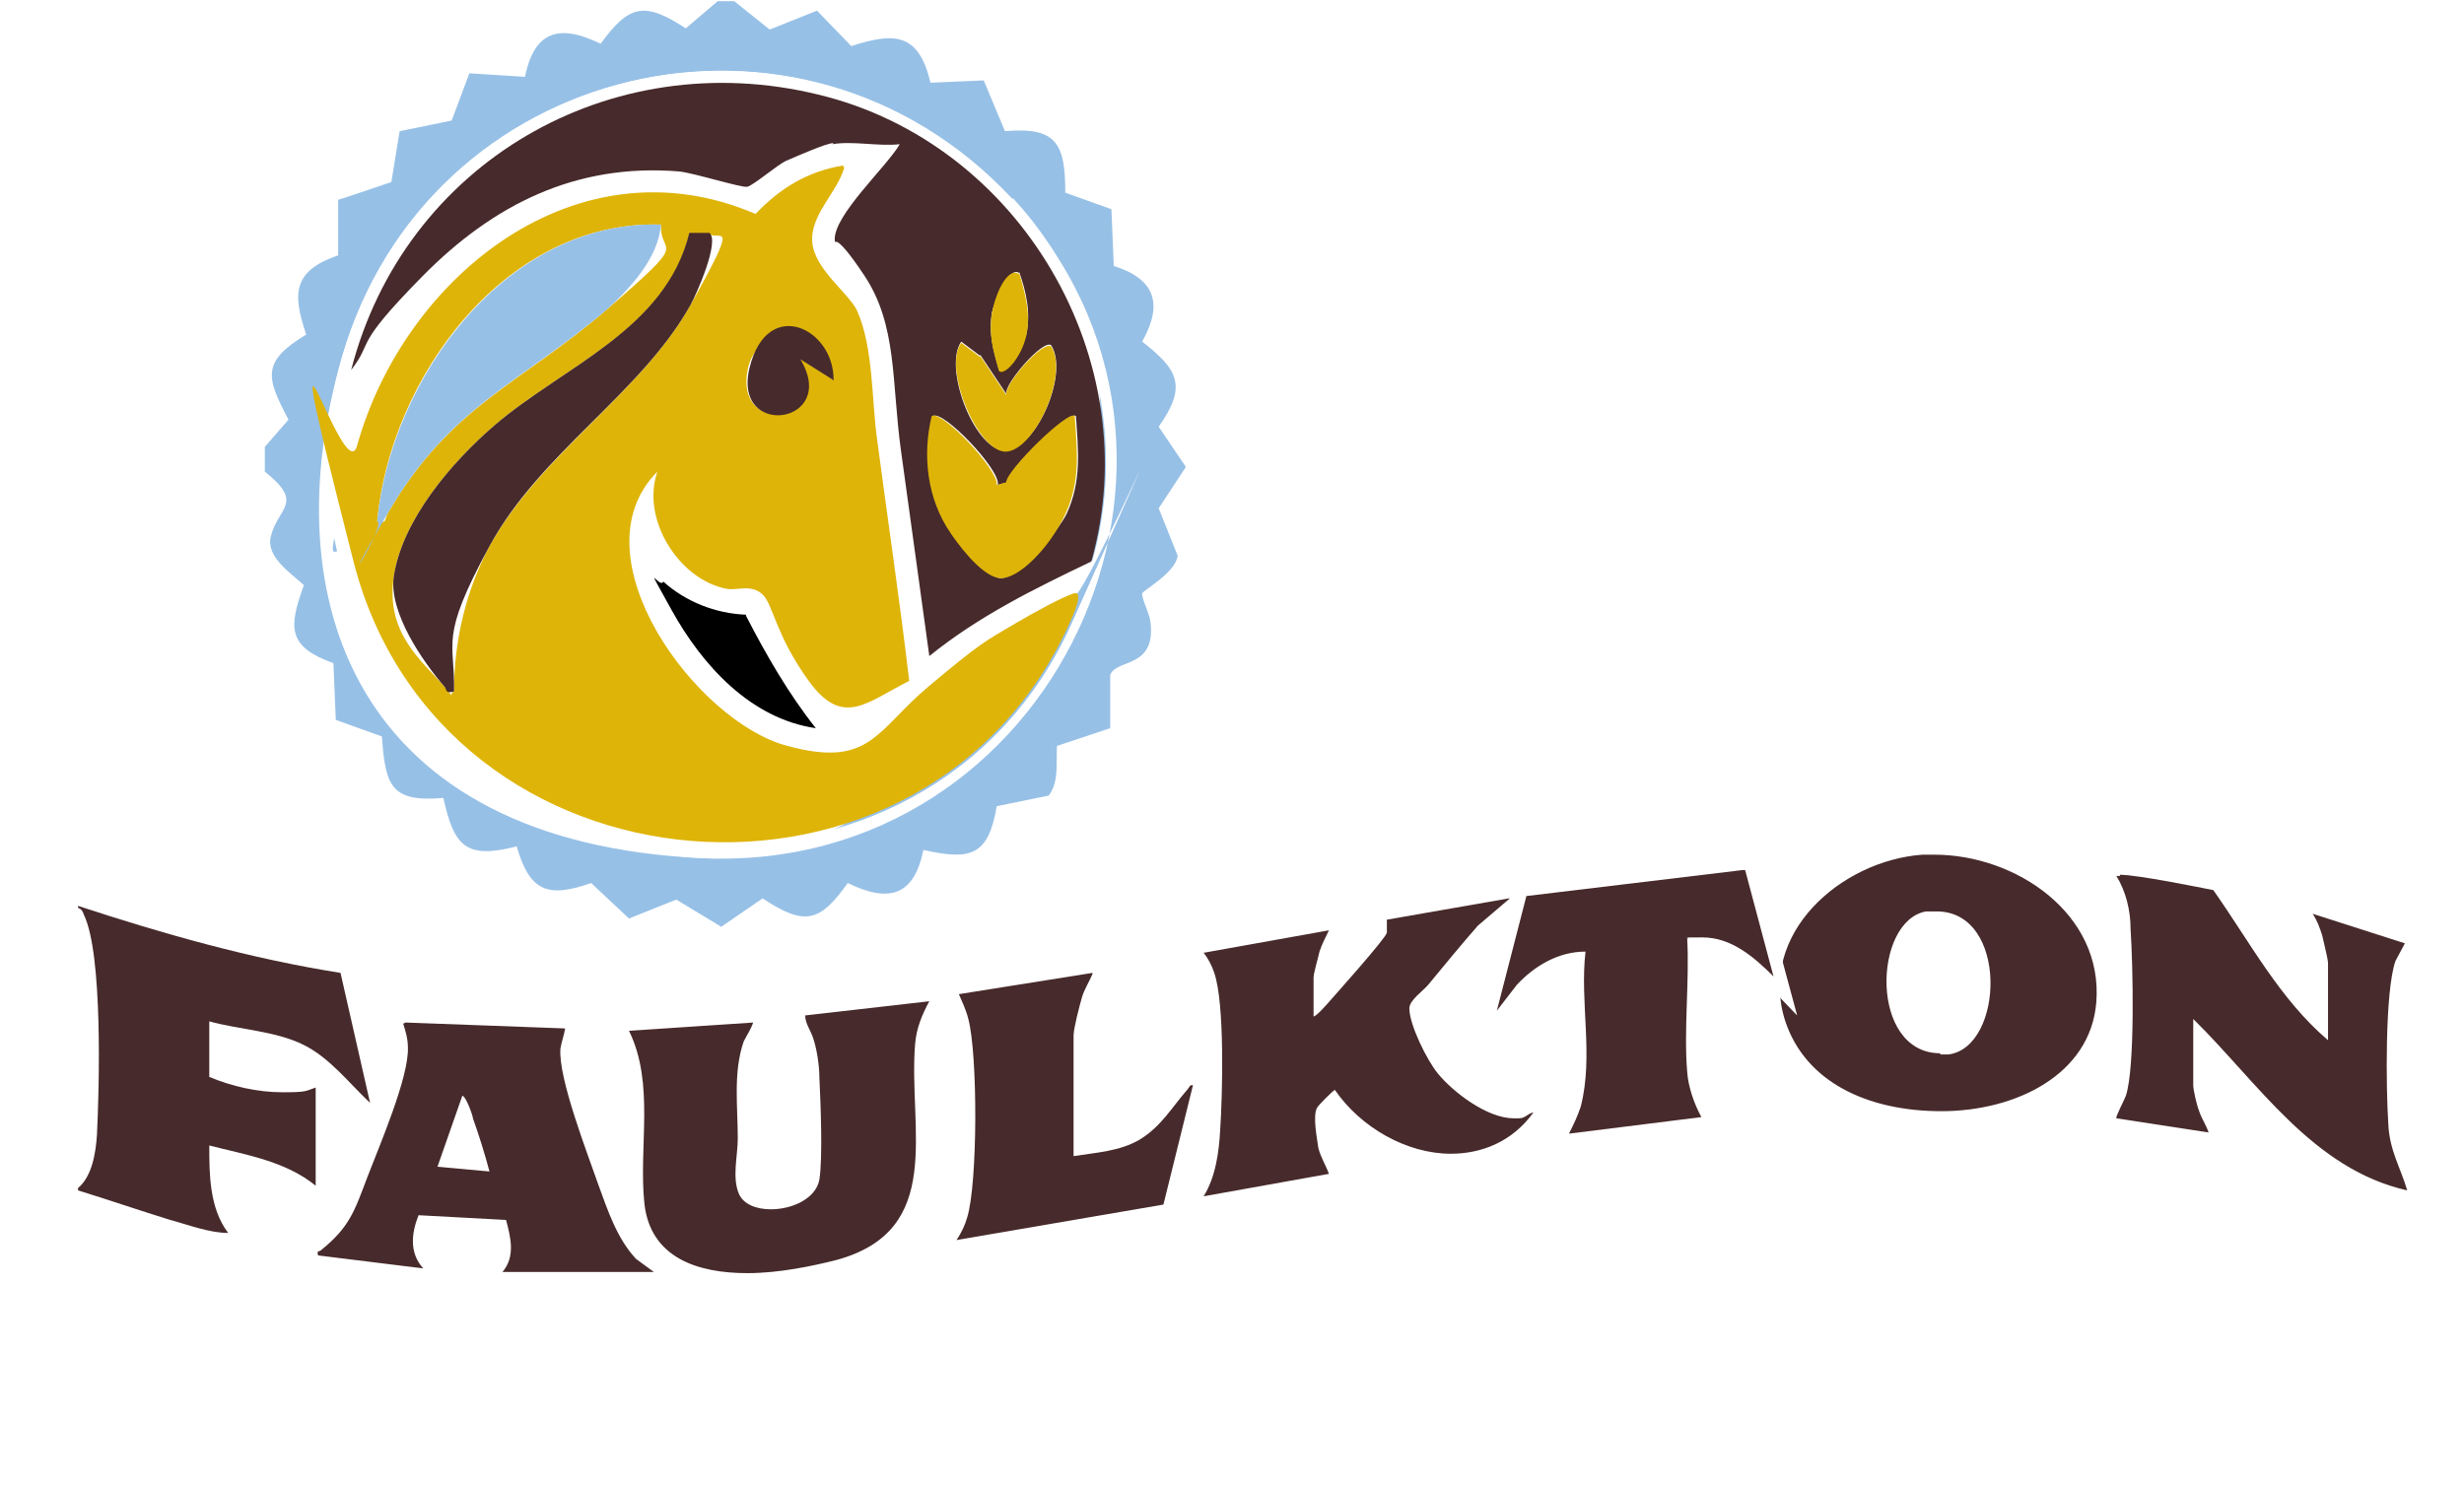 <?xml version="1.0" encoding="UTF-8"?>
<svg id="Layer_1" xmlns="http://www.w3.org/2000/svg" xmlns:xlink="http://www.w3.org/1999/xlink" version="1.1" viewBox="0 0 208.4 125.7">
  <!-- Generator: Adobe Illustrator 29.1.0, SVG Export Plug-In . SVG Version: 2.1.0 Build 142)  -->
  <defs>
    <style>
      .st0 {
        filter: url(#drop-shadow-1);
      }

      .st1 {
        fill: #472a2b;
      }

      .st2 {
        fill: #fff;
      }

      .st3 {
        fill: #deb408;
      }

      .st4 {
        fill: #97c0e6;
      }
    </style>
    <filter id="drop-shadow-1" x="2.5" y="69.3" width="202.5" height="39.4" filterUnits="userSpaceOnUse">
      <feOffset dx="3" dy="2"/>
      <feGaussianBlur result="blur" stdDeviation="0"/>
      <feFlood flood-color="#97c0e6" flood-opacity="1"/>
      <feComposite in2="blur" operator="in"/>
      <feComposite in="SourceGraphic"/>
    </filter>
  </defs>
  <g>
    <path class="st2" d="M86.2,116.2c0,.3,0,.6,0,.8,0,.2.1.5.3.6.1.2.3.3.5.4.2,0,.5.1.8.1s.8-.1,1.1-.4c.3-.3.5-.7.5-1.2s0-.5-.1-.8c0-.2-.2-.4-.4-.6s-.4-.3-.7-.5c-.3-.1-.7-.3-1.1-.4-.6-.2-1.1-.4-1.5-.6-.4-.2-.8-.5-1.1-.8-.3-.3-.5-.7-.6-1.1s-.2-.9-.2-1.4c0-1.3.4-2.3,1.1-2.9.7-.6,1.7-.9,3-.9s1.1,0,1.6.2c.5.1.9.3,1.3.6.4.3.6.7.8,1.1.2.4.3,1,.3,1.6v.4h-2.5c0-.6-.1-1.1-.3-1.4-.2-.3-.6-.5-1.1-.5s-.5,0-.7.1c-.2,0-.3.2-.5.3-.1.1-.2.3-.2.5s0,.4,0,.6c0,.4,0,.7.3,1,.2.3.5.5,1.1.8l2,.9c.5.2.9.4,1.2.7.3.2.6.5.8.8s.3.6.4.9c0,.3.1.7.1,1.1,0,1.4-.4,2.4-1.2,3-.8.6-1.9.9-3.3.9s-2.5-.3-3.2-1c-.6-.6-1-1.6-1-2.8v-.5h2.6v.4Z"/>
    <path class="st2" d="M93.4,110.7c0-.8.3-1.5.6-2.1.3-.6.8-1.1,1.3-1.4.6-.3,1.4-.5,2.4-.5s1.8.2,2.4.5c.6.3,1,.8,1.3,1.4.3.6.5,1.3.6,2.1s.1,1.7.1,2.7,0,1.9-.1,2.7c0,.8-.3,1.5-.6,2.1-.3.6-.8,1.1-1.3,1.4-.6.3-1.4.5-2.4.5s-1.8-.2-2.4-.5c-.6-.3-1-.8-1.3-1.4-.3-.6-.5-1.3-.6-2.1,0-.8-.1-1.7-.1-2.7s0-1.9.1-2.7ZM96,115.7c0,.6.1,1.1.3,1.5.1.4.3.7.5.8.2.2.6.3.9.3s.7,0,.9-.3c.2-.2.4-.5.5-.8s.2-.9.3-1.5,0-1.4,0-2.2,0-1.6,0-2.2c0-.6-.1-1.1-.3-1.5-.1-.4-.3-.7-.5-.8s-.6-.3-.9-.3-.7,0-.9.3-.4.5-.5.8c-.1.4-.2.9-.3,1.5,0,.6,0,1.4,0,2.2s0,1.6,0,2.2Z"/>
    <path class="st2" d="M106.2,116c0,.3,0,.6,0,.9,0,.3.1.5.2.7.1.2.3.4.5.5.2.1.5.2.8.2s.6,0,.8-.2c.2-.1.3-.3.5-.5s.2-.4.2-.7c0-.3,0-.6,0-.9v-9.1h2.6v9.1c0,.8-.1,1.5-.3,2.1-.2.5-.5,1-.9,1.3s-.8.5-1.3.6c-.5.1-1,.2-1.6.2s-1.1,0-1.6-.1c-.5,0-.9-.3-1.3-.6-.4-.3-.7-.7-.9-1.3-.2-.5-.3-1.3-.3-2.1v-9.1h2.6v9.1Z"/>
    <path class="st2" d="M121.2,109.1h-2.8v10.9h-2.6v-10.9h-2.8v-2.2h8.3v2.2Z"/>
    <path class="st2" d="M124.9,106.9v5h3.1v-5h2.6v13h-2.6v-5.8h-3.1v5.8h-2.6v-13h2.6Z"/>
    <path class="st2" d="M141.3,106.9c.9,0,1.6.1,2.2.4.6.3,1,.7,1.3,1.3.3.6.5,1.2.6,2,.1.8.2,1.6.2,2.6s0,2.1-.2,3c-.1.8-.4,1.5-.7,2.1-.3.5-.8,1-1.4,1.2-.6.3-1.3.4-2.2.4h-4.1v-13h4.3ZM140.8,118c.5,0,.8,0,1.1-.2.3-.2.5-.4.7-.8.2-.4.3-.8.3-1.4,0-.6,0-1.3,0-2.2s0-1.4,0-2c0-.6-.1-1-.3-1.4-.2-.4-.4-.7-.7-.8-.3-.2-.7-.3-1.2-.3h-1.1v9.2h1.2Z"/>
    <path class="st2" d="M153.1,106.9l3.5,13h-2.7l-.6-2.8h-3.5l-.6,2.8h-2.7l3.5-13h3.3ZM152.8,115l-1.3-5.9h0l-1.3,5.9h2.6Z"/>
    <path class="st2" d="M160.1,112.1h0l3.3-5.2h2.8l-3.5,5.6,3.9,7.4h-3l-2.7-5.3-1,1.5v3.9h-2.6v-13h2.6v5.2Z"/>
    <path class="st2" d="M167.1,110.7c0-.8.3-1.5.6-2.1.3-.6.8-1.1,1.3-1.4.6-.3,1.4-.5,2.4-.5s1.8.2,2.4.5c.6.3,1,.8,1.3,1.4s.5,1.3.6,2.1.1,1.7.1,2.7,0,1.9-.1,2.7c0,.8-.3,1.5-.6,2.1-.3.6-.8,1.1-1.3,1.4-.6.3-1.4.5-2.4.5s-1.8-.2-2.4-.5c-.6-.3-1-.8-1.3-1.4-.3-.6-.5-1.3-.6-2.1,0-.8-.1-1.7-.1-2.7s0-1.9.1-2.7ZM169.7,115.7c0,.6.1,1.1.3,1.5.1.4.3.7.5.8.2.2.6.3.9.3s.7,0,.9-.3c.2-.2.4-.5.5-.8s.2-.9.3-1.5c0-.6,0-1.4,0-2.2s0-1.6,0-2.2c0-.6-.1-1.1-.3-1.5-.1-.4-.3-.7-.5-.8-.2-.2-.6-.3-.9-.3s-.7,0-.9.3-.4.5-.5.8c-.1.4-.2.9-.3,1.5,0,.6,0,1.4,0,2.2s0,1.6,0,2.2Z"/>
    <path class="st2" d="M185.1,109.1h-2.8v10.9h-2.6v-10.9h-2.8v-2.2h8.3v2.2Z"/>
    <path class="st2" d="M191,106.9l3.5,13h-2.7l-.6-2.8h-3.5l-.6,2.8h-2.7l3.5-13h3.3ZM190.7,115l-1.3-5.9h0l-1.3,5.9h2.6Z"/>
  </g>
  <g class="st0">
    <g>
      <path class="st1" d="M16.2,102.8c-1.4,0-2.9-.5-4.3-.9l-.8-.2c-1.4-.4-2.9-.9-4.2-1.4-1.2-.4-2.4-.8-3.6-1.2h-.4v-.9l.2-.2c1.1-.9,1.3-2.8,1.4-4.1.3-4.5.4-15.3-1-18.3-.1-.3-.2-.4-.2-.4h-.3v-1.3l.7.2c8.8,2.9,15.6,4.6,22.2,5.7h.3c0,0,2.9,12.9,2.9,12.9l-1.2-1.1c-.5-.5-1-1-1.5-1.5-1.2-1.3-2.5-2.6-4-3.4-1.5-.8-3.3-1.1-5-1.3-.8-.1-1.6-.3-2.3-.4v3.7c2,.8,4,1.2,5.7,1.2s1.9-.1,2.7-.4l.6-.2v10l-.8-.6c-2.2-1.7-4.7-2.3-7.5-3-.2,0-.5-.1-.7-.2,0,2.3.2,4.7,1.5,6.4l.6.8h-1Z"/>
      <path class="st2" d="M3.5,74.6c7.3,2.4,14.7,4.5,22.3,5.7l2.5,11c-1.8-1.7-3.4-3.8-5.6-4.9-2.4-1.2-5.5-1.3-8-2v4.7c1.9.8,4.1,1.3,6.2,1.3s1.9-.1,2.8-.4v8.3c-2.6-2.1-5.9-2.6-9-3.4,0,2.4,0,5.3,1.6,7.4-1.6,0-3.4-.7-4.9-1.1-2.6-.8-5.2-1.7-7.8-2.5v-.2c1.2-1,1.5-3,1.6-4.5.2-4,.5-15.3-1.1-18.6-.1-.3-.2-.5-.5-.6v-.2M2.5,73.2v2.2l.5.2s0,0,0,.1h0c1.4,3,1.3,13.7,1,18.2,0,1.3-.3,3.1-1.2,3.8l-.4.3v1.4l.7.2c1.2.4,2.4.8,3.6,1.2,1.4.5,2.8.9,4.3,1.4.3,0,.5.2.8.2,1.4.4,3,.9,4.4.9h2s-1.2-1.6-1.2-1.6c-1.1-1.4-1.3-3.5-1.4-5.5,0,0,0,0,.1,0,2.7.6,5.2,1.2,7.3,2.9l1.6,1.3v-11.4c.5.5,1,1,1.4,1.4.5.5,1,1,1.5,1.5l2.4,2.2-.7-3.2-2.5-11-.2-.7h-.7c-6.6-1.2-13.4-2.9-22.2-5.8l-1.3-.4h0ZM15.6,88.3v-2.8c.6.1,1.2.2,1.7.3,1.7.3,3.4.6,4.8,1.3.8.4,1.5.9,2.2,1.6l-1,.3c-.8.2-1.6.3-2.5.3-1.6,0-3.4-.3-5.2-1h0Z"/>
    </g>
    <g>
      <path class="st1" d="M161.2,92.6c-5.1,0-11.7-2.1-13.7-7.9-1-3-.6-6,1.2-8.6,2.3-3.4,6.5-5.8,10.8-6.1.4,0,.7,0,1.1,0,4.2,0,8.5,1.8,11.2,4.7,2.2,2.4,3.2,5.2,3,8.3-.5,6.7-7.4,9.7-13.6,9.7ZM160.8,75.6c-.3,0-.5,0-.8,0-2.1.4-3.1,3.5-2.9,6.2.2,2.3,1.3,4.8,4,4.8h0c.2,0,.4,0,.6,0,2.2-.3,3.3-3.4,3.1-6.2-.2-2.4-1.3-4.9-4-4.9Z"/>
      <path class="st2" d="M160.6,70.3c6.9,0,14.3,5,13.7,12.5-.5,6.1-6.8,9.2-13.1,9.2s-11.5-2.5-13.2-7.6c-2.4-7.4,4.7-13.6,11.6-14.1.3,0,.7,0,1,0M161.1,87.2c.2,0,.5,0,.7,0,4.7-.6,5.1-12.1-1-12.1s-.6,0-.9,0c-4.5.8-4.8,12,1.2,12M160.6,69.3h0c-.4,0-.7,0-1.1,0-4.4.3-8.8,2.8-11.1,6.4-1.9,2.8-2.3,5.9-1.3,9.1,1.7,5,7.2,8.3,14.1,8.3s13.6-3.2,14.1-10.2c.2-3.2-.8-6.2-3.1-8.7-2.8-3-7.2-4.9-11.6-4.9h0ZM161.1,86.2c-2.3,0-3.3-2.3-3.5-4.4-.2-2.5.7-5.4,2.5-5.7.3,0,.5,0,.7,0,2.4,0,3.4,2.3,3.5,4.5.2,2.5-.8,5.4-2.6,5.6-.2,0-.4,0-.6,0h0Z"/>
    </g>
    <g>
      <path class="st1" d="M60.2,106.2c-5.6,0-8.8-2.2-9.1-6.4-.2-1.7,0-3.4,0-5.1.1-3.2.2-6.5-1.2-9.4l-.3-.7,11.9-.8-.2.7c-.1.3-.3.6-.4.9-.1.2-.3.5-.4.8-.6,1.9-.6,4-.5,6,0,.7,0,1.3,0,2,0,.5,0,1-.1,1.5-.1,1.1-.2,2.2.2,3,.3.6,1.1,1,2.3,1s3.4-.8,3.6-2c.3-1.8.1-6.5,0-8.6,0-.9-.2-2.3-.5-3.1,0-.3-.2-.5-.3-.7-.2-.4-.4-.8-.4-1.4v-.5s11.9-1.4,11.9-1.4l-.5.9c-.7,1.2-1.1,2.3-1.2,3.4-.1,1.7,0,3.5,0,5.2.2,5.7.4,11.5-7,13.5-1.5.4-4.5,1.1-7.6,1.1Z"/>
      <path class="st2" d="M75.6,82.7c-.6,1.1-1.1,2.3-1.2,3.6-.6,7.2,2.6,15.8-6.7,18.3-2,.5-4.8,1.1-7.5,1.1-4.2,0-8.2-1.3-8.7-5.9-.5-4.8.9-10.1-1.3-14.6l10.5-.7c-.2.6-.5,1-.8,1.6-.9,2.6-.5,5.5-.5,8.2,0,1.5-.5,3.3.1,4.7.4.9,1.5,1.3,2.7,1.3,1.8,0,3.8-.9,4.1-2.5.3-1.9.1-6.6,0-8.7,0-.9-.2-2.3-.5-3.2-.2-.7-.7-1.3-.7-2l10.5-1.2M77.5,81.5l-2,.2-10.5,1.2h-.9c0,.1,0,1.1,0,1.1,0,.6.3,1.1.5,1.6.1.2.2.4.3.7.2.8.4,2.1.5,3,.1,2.1.3,6.7,0,8.5-.1.9-1.6,1.6-3.1,1.6s-1.6-.3-1.8-.7c-.3-.7-.2-1.7-.1-2.7,0-.5.1-1,.1-1.5,0-.7,0-1.4,0-2,0-2-.1-4,.5-5.9,0-.2.2-.4.3-.7.1-.3.3-.6.4-.9l.5-1.4h-1.5c0,.1-10.5.8-10.5.8h-1.5c0,.1.7,1.4.7,1.4,1.3,2.7,1.2,5.8,1.1,9.1,0,1.7-.1,3.4,0,5.1.4,4.4,3.8,6.8,9.6,6.8s6.2-.7,7.8-1.1c7.8-2.1,7.6-8.5,7.4-14,0-1.7-.1-3.5,0-5.1,0-1,.5-2.1,1.1-3.2l1-1.7h0Z"/>
    </g>
    <g>
      <path class="st1" d="M200.4,99.3c-6.3-1.4-10.5-6.1-14.6-10.7-.9-1-1.9-2.1-2.8-3.1v4.4c0,.3.3,1.5.5,2,0,.2.2.5.3.7.2.3.4.7.4,1.1v.7c.1,0-8.5-1.4-8.5-1.4h-.1c-.4-.4-.2-.8.4-1.9.1-.3.3-.5.3-.6.7-2.3.6-10.9.4-14-.1-1.8-.5-3.2-1.2-4.3l-.2-.4.4-.3c.1-.1.3-.1.6-.1,1.6,0,7.2,1.2,8,1.3h.2s.1.2.1.2c.8,1.1,1.6,2.3,2.3,3.5,1.9,2.9,3.9,6,6.5,8.4v-5.3c0-.3-.3-1.6-.5-2.2-.1-.5-.4-1.1-.7-1.7l-.6-1.1,9.6,3-1.1,2.1c-.8,2.4-.7,10.5-.5,13.5,0,1.4.5,2.5.9,3.6.2.6.5,1.2.7,1.9l.2.8-.8-.2Z"/>
      <path class="st2" d="M176.3,72c1.5,0,6.9,1.1,7.9,1.3,3.1,4.4,5.6,9.2,9.7,12.7v-6.5c0-.4-.4-1.9-.5-2.4-.2-.6-.4-1.2-.8-1.8l7.8,2.5-.8,1.5c-.9,2.6-.8,10.8-.6,13.8.1,2.2,1,3.6,1.6,5.6-8-1.8-12.6-9.1-18.1-14.5v5.6c0,.4.3,1.7.5,2.2.2.6.6,1.2.8,1.8l-7.8-1.2c-.1-.1.7-1.6.8-1.9.8-2.4.6-11.2.4-14.1,0-1.6-.4-3.2-1.2-4.5,0,0,.2,0,.3,0M176.3,71h0c-.3,0-.6,0-.9.2l-.7.5.5.8c.6,1.1,1,2.4,1.1,4.1.2,3.6.3,11.7-.4,13.8,0,0-.2.4-.3.6-.6,1.1-.9,1.8-.3,2.4l.2.2h.3s7.8,1.3,7.8,1.3l1.4.2-.3-1.4c0-.5-.3-.9-.5-1.3-.1-.2-.2-.4-.3-.6-.2-.5-.4-1.6-.4-1.9v-3.1c.7.7,1.3,1.5,2,2.2,4.1,4.6,8.4,9.4,14.9,10.8l1.7.4-.5-1.6c-.2-.7-.4-1.3-.7-1.9-.4-1.1-.8-2.1-.9-3.5-.2-3.5-.2-11,.5-13.3l.8-1.5.6-1.1-1.2-.4-7.8-2.5-2.4-.8,1.2,2.2c.3.6.5,1.1.7,1.6.2.6.4,1.8.4,2.1v4.1c-2.1-2.3-3.9-4.9-5.5-7.5-.7-1.1-1.5-2.3-2.3-3.5l-.2-.3h-.4c0,0-6.3-1.4-8.1-1.4h0Z"/>
    </g>
    <g>
      <path class="st1" d="M98.4,98.9c1-1.5,1.2-3.6,1.3-5.3.2-4,.3-10.8-.5-13.1-.2-.6-.5-1.1-.8-1.6l-.4-.6,12.4-2.3-.5.9c-.3.5-.5,1.1-.7,1.7-.3,1-.5,1.8-.5,2v2.2h.1c1.1-1.3,4.8-5.6,5.1-6.1,0,0,0-.2,0-.4,0-.2,0-.4,0-.6v-.3c0,0,12.5-2.2,12.5-2.2l-4.2,3.5c-1,1.2-2.1,2.5-3.2,3.7l-1,1.2c-.1.2-.3.4-.6.6-.3.3-.9.9-.9,1.1,0,1.2,1.4,4.1,2.3,5.2,1.2,1.5,4,3.6,6,3.6s.3,0,.4,0c.2,0,.3-.1.4-.2.2-.1.4-.3.8-.3h1.1c0-.1-.7.8-.7.8-1.8,2.4-4.4,3.7-7.4,3.7h0c-3.8,0-7.6-2-9.9-5.2-.4.3-.9.9-1,1-.2.4,0,2,.2,3,.1.5.3.8.5,1.2.1.3.3.5.4.8l.2.6-12.4,2.3.7-1Z"/>
      <path class="st2" d="M124.7,74l-2.7,2.3c-1.4,1.6-2.8,3.3-4.2,5-.4.5-1.6,1.3-1.6,2,0,1.4,1.5,4.4,2.4,5.5,1.3,1.6,4.2,3.8,6.4,3.8s.4,0,.5,0c.5,0,.7-.4,1.2-.5-1.8,2.5-4.4,3.5-7,3.5-3.7,0-7.6-2.2-9.8-5.4,0,0,0,0,0,0-.1,0-1.4,1.3-1.5,1.5-.4.7,0,2.6.1,3.4.2.8.6,1.4.9,2.2l-10.6,1.9c1-1.6,1.3-3.7,1.4-5.6.2-3,.4-10.7-.5-13.3-.2-.6-.5-1.2-.9-1.7l10.6-1.9c-.3.6-.6,1.2-.8,1.8-.1.5-.5,1.8-.5,2.2v3.3c.4-.2.7-.6,1-.9.7-.8,5.1-5.7,5.2-6.2,0-.4,0-.7,0-1.1l10.3-1.8M128.2,72.4l-3.7.6-10.3,1.8h-.7c0,.1-.1.8-.1.8,0,.3,0,.5,0,.7,0,0,0,.2,0,.2-.5.7-2.8,3.4-4.2,5v-.9c0-.2.2-.9.4-1.9.2-.6.4-1.1.7-1.6l1-1.9-2.1.4-10.6,1.9-1.5.3.9,1.3c.3.4.6.9.8,1.4.8,2.2.7,8.9.5,12.9,0,1.6-.3,3.7-1.3,5.1l-1.3,2,2.3-.4,10.6-1.9,1.2-.2-.5-1.1c-.1-.3-.3-.6-.4-.9-.2-.4-.4-.7-.5-1.1-.2-.9-.4-2.3-.2-2.7,0-.1.3-.3.5-.5,2.4,3,6.2,5,9.9,5s5.9-1.4,7.8-3.9l1.4-1.9-2.3.3c-.4,0-.7.2-1,.4-.1,0-.2.1-.3.1-.1,0-.2,0-.4,0-1.9,0-4.5-2-5.6-3.4-.9-1.1-2.2-3.8-2.2-4.8.1-.2.5-.6.8-.8.2-.2.4-.4.6-.6l1.1-1.3c1-1.2,2-2.4,3.1-3.6l2.7-2.2,2.9-2.4h0Z"/>
    </g>
    <g>
      <path class="st1" d="M38.5,106.1l.7-.8c.9-1,.6-2.3.3-3.6l-6.7-.4c-.5,1.6-.4,2.8.4,3.6l.9,1-10.5-1.3v-.3c-.2-.6,0-.9.3-.9,2.1-1.6,2.6-2.8,3.4-5.1l.4-1,.3-.8c1.1-2.7,3.1-7.8,3.1-10,0-.4-.1-.8-.2-1.3,0-.2-.1-.5-.2-.7v-.6c-.1,0,14.6.6,14.6.6v.6c-.2.2-.2.4-.3.7,0,.3-.2.6-.2,1-.1,2.2,2.1,8.3,3,10.8l.4,1c.7,2,1.5,4,2.9,5.6l2.8,1.9h-15.5ZM37.7,96.5c-.3-1.2-.7-2.5-1.2-3.8h0c-.1-.4-.2-.6-.3-.8l-1.6,4.4,3.1.2Z"/>
      <path class="st2" d="M31.3,84.5l13.5.5c-.1.6-.3,1.1-.4,1.7-.2,2.5,2.3,8.9,3.2,11.5.8,2.2,1.6,4.6,3.2,6.3l1.5,1.1h-12.8c1.1-1.3.7-2.9.3-4.4l-7.4-.4c-.6,1.5-.8,3.2.4,4.5l-8.9-1.1c-.1-.4,0-.3.2-.4,2.5-2,2.9-3.4,4-6.3,1-2.6,3.5-8.4,3.4-10.9,0-.7-.2-1.4-.4-2M38.4,97.1c-.4-1.5-.9-3.1-1.4-4.5,0-.2-.6-1.9-.9-1.9s0,0,0,0l-2.1,6,4.4.4M30.1,83.5l.2,1.2c0,.2.1.5.2.7,0,.4.2.8.2,1.2,0,2.1-2.1,7.3-3,9.8l-.3.8c-.1.3-.3.7-.4,1-.8,2.2-1.3,3.3-3.2,4.8-.5.2-.9.7-.7,1.5l.2.7h.7c0,0,8.9,1.1,8.9,1.1l2.6.3-1.8-2c-.4-.4-.8-1.2-.4-2.8l5.9.4c.3,1.2.3,2.1-.3,2.8l-1.5,1.7h2.2s12.8,0,12.8,0h3.2s-2.6-1.8-2.6-1.8l-1.4-1c-1.3-1.5-2-3.5-2.8-5.4l-.2-.5-.2-.4c-.9-2.5-3.2-8.5-3-10.6,0-.3,0-.5.2-.9,0-.2.1-.5.2-.7l.2-1.1h-1.2s-13.5-.6-13.5-.6h-1.2ZM35.3,95.8l.9-2.5c.3.9.6,1.8.8,2.6h-1.7Z"/>
    </g>
    <g>
      <path class="st1" d="M129.4,93.7c0-.2.2-.4.3-.6.3-.5.5-1,.6-1.6.6-2.3.5-4.8.4-7.3,0-1.7-.2-3.5,0-5.2-1.8.2-3.5,1.1-4.8,2.6l-3.2,4.2,3.2-12.5,19-2.3,3,11.3-1.3-1.4c-1.5-1.6-3.4-3.2-5.6-3.2s-.5,0-.7,0c0,1.6,0,3.3,0,5,0,2-.2,4,0,5.8.1,1.1.5,2.5,1.2,3.6l.4.6-12.8,1.6.4-.8Z"/>
      <path class="st2" d="M144.6,71.6l2.4,9c-1.7-1.7-3.6-3.3-6-3.3s-.8,0-1.3.1c.2,3.6-.3,7.7,0,11.3.1,1.3.6,2.7,1.2,3.8l-11.2,1.4c.4-.8.7-1.4,1-2.3,1.1-4.3-.1-8.8.4-13.1-2.3,0-4.3,1.2-5.8,2.8l-1.7,2.2,2.5-9.7,18.3-2.2M145.4,70.5h-.9c0,.1-18.3,2.3-18.3,2.3h-.7c0,0-.2.7-.2.7l-2.5,9.7-1.3,4.8,3-4,1.7-2.2c1.1-1.2,2.4-2,3.9-2.3,0,1.5,0,3.1,0,4.6.1,2.5.2,4.9-.4,7.1-.1.5-.4,1-.6,1.5-.1.2-.2.4-.3.6l-.7,1.6,1.8-.2,11.2-1.4,1.5-.2-.7-1.3c-.6-1.1-1-2.3-1.1-3.4-.2-1.8,0-3.8,0-5.8,0-1.5.1-3.1,0-4.5,0,0,.1,0,.2,0,2.1,0,3.8,1.5,5.3,3l2.7,2.8-1-3.7-2.4-9-.2-.8h0Z"/>
    </g>
    <g>
      <path class="st1" d="M77.5,102.7c.4-.6.7-1.2.8-1.8.8-2.7.9-13.5.1-16.5-.1-.6-.4-1-.6-1.6l-.5-1,12.8-2-.3.8c-.1.4-.3.7-.5,1-.2.3-.3.6-.5,1-.2.6-.6,2.5-.6,3.1v9.6c.2,0,.4,0,.7,0,1.5-.2,2.9-.4,4.1-1.2,1.2-.7,1.9-1.7,2.8-2.7.4-.5.7-.9,1.1-1.4,0,0,0,0,0,0,0-.1.3-.5.8-.5s.2,0,.2,0h.5c0,.1-2.7,11-2.7,11l-18.9,3.3.5-.9Z"/>
      <path class="st2" d="M89.4,80.4c-.3.7-.7,1.3-.9,2-.2.7-.7,2.6-.7,3.2v10.2c1.9-.3,3.9-.4,5.6-1.4,1.8-1.1,2.7-2.7,4-4.2.2-.2.2-.4.4-.4s0,0,.1,0l-2.5,10.1-17.5,3c.4-.6.7-1.2.9-1.9.9-2.9.9-13.8.1-16.8-.2-.8-.5-1.4-.8-2.1l11.3-1.8M91,79.2l-1.7.3-11.3,1.8-1.3.2.5,1.2c0,.1.1.3.2.4.2.5.4,1,.6,1.5.7,2.9.6,13.6-.1,16.2-.2.5-.4,1-.8,1.6l-1.1,1.9,2.1-.4,17.5-3h.6c0-.1.2-.7.2-.7l2.5-10.1.2-1-1-.2c-.1,0-.2,0-.4,0-.7,0-1.1.6-1.2.7h0c-.4.5-.8.9-1.1,1.4-.8,1-1.5,1.9-2.6,2.6-1.1.7-2.5.9-3.9,1.1,0,0,0,0,0,0v-9c0-.5.4-2.3.6-2.9.1-.3.3-.6.4-.9.2-.3.3-.6.5-1l.6-1.6h0Z"/>
    </g>
  </g>
  <g id="lp1Olz">
    <g>
      <path class="st4" d="M62.1.1l3,2.4,4-1.6,2.9,3c3.7-1.2,5.7-1.1,6.7,3.1l4.5-.2,1.8,4.3c4.4-.4,5.1,1.1,5.1,5.2l3.9,1.4.2,4.8c3.5,1.1,4.2,3.2,2.4,6.4,3.1,2.4,3.8,3.8,1.4,7.2l2.3,3.4-2.3,3.5,1.6,4c-.1,1.4-3,3-3,3.2,0,.6.6,1.6.7,2.4.5,4-2.9,3.1-3.4,4.5v4.5c0,0-4.5,1.5-4.5,1.5-.1,1.4.2,3-.7,4.2l-4.4.9c-.7,4.2-2.2,4.6-6.2,3.7-.8,3.9-2.9,4.5-6.4,2.8-2.4,3.4-3.7,3.6-7.2,1.3l-3.5,2.4-3.8-2.3-4,1.6-3.2-3c-3.7,1.3-5.2.7-6.3-3.1-4.3,1.1-5.3,0-6.2-4.1-4.5.4-4.9-1.1-5.2-5.2l-3.9-1.4-.2-4.8c-3.9-1.4-3.8-3-2.5-6.6-1.2-1.1-3.2-2.4-2.8-4.1.6-2.5,2.9-2.8-.5-5.5v-2.1l2-2.3c-1.9-3.6-2.3-4.9,1.5-7.2-1.2-3.5-1.1-5.4,2.7-6.7v-4.7c.1,0,4.5-1.5,4.5-1.5l.7-4.3,4.4-.9,1.5-4,4.7.3c.8-3.9,2.9-4.5,6.4-2.8,2.4-3.3,3.7-3.6,7.2-1.3L60.7.1h1.4ZM85.6,16.8C67.7-2.4,36.1,5.1,28.9,30.3c-5.9,20.4,9.6,41.4,30.7,42.3s46.2-34.1,26.1-55.8Z"/>
      <path class="st2" d="M85.6,16.8c20.2,21.7,3.4,57.1-26.1,55.8S23,50.7,28.9,30.3c7.3-25.2,38.8-32.7,56.7-13.4ZM70.5,12.1c1.7-.3,3.9.2,5.7,0-1.1,1.9-5.6,6-5.5,8.1s1.9,2.2,2.5,3c2.8,4.2,2.4,9.9,3.1,14.8s1.6,11.6,2.4,17.4c4.2-3.4,8.8-5.7,13.7-8,4.8-17-6-35.3-23.1-39.5-17.6-4.3-35,5.8-39.4,23.4,2-2.6,3.7-5.5,6-7.9,5.9-6.1,13-9.6,21.7-8.9s5.4,1.4,5.8,1.3,2.5-1.8,3.3-2.2,3.3-1.4,4-1.5ZM71.4,14.2c-3,.4-5.4,1.9-7.4,4.1-15.1-6.5-29.7,5.3-33.7,19.6s-1.4,5.8-.3,9.8c7.4,29,48.5,32.3,60.7,4.9s1.3-2.5.2-2.2-4.2,2.1-5.2,2.7c-2.2,1.3-5.2,3.6-7.1,5.2-4.4,3.7-4.8,6.8-11.9,5-7.6-2-18.1-16.1-11-23.2-1.5,4,1.7,9,5.8,9.9s2.2-.2,3,.4,2.9,5.9,4,7.4c3,4,4.9,1.8,8.5,0-.9-6.8-1.8-13.5-2.7-20.3s-.3-7.8-1.7-11-3.8-4.9-3.8-5.8c-.2-2.4,2.2-4.2,2.7-6.3ZM63.1,52.1c-2.6-.1-5.1-1.1-7-2.8-.3.7.4,1.8.7,2.4,2.6,4.6,6.7,9.2,12.2,10-2.3-2.9-4.2-6.2-5.9-9.5Z"/>
      <path class="st3" d="M71.4,14.2c-.6,2.1-2.9,4-2.7,6.3s3.1,4.3,3.8,5.8c1.4,3.2,1.2,7.5,1.7,11,.9,6.8,1.9,13.5,2.7,20.3-3.6,1.8-5.6,4-8.5,0s-3-6.6-4-7.4-2.1-.2-3-.4c-4-.8-7.2-5.9-5.8-9.9-7.1,7.1,3.3,21.2,11,23.2,7,1.9,7.5-1.3,11.9-5s4.9-3.9,7.1-5.2,4.3-2.4,5.2-2.7,0,1.8-.2,2.2c-12.1,27.5-53.3,24.1-60.7-4.9s-.8-5.8.3-9.8c4-14.3,18.6-26.1,33.7-19.6,2.1-2.2,4.4-3.6,7.4-4.1ZM55.9,19c-13.2-.4-22.9,13-24,25.1.9.2.6-.2.9-.7,5.3-9.1,11.2-10.9,18.5-17.2s4.5-4.4,4.6-7.2ZM38.4,58.5c0-4.3,1-8.5,3-12.3,4.4-7.9,12.8-12.9,17-20.4s2.5-5.4,1.6-6h-1.7c-2,8.1-10.7,11.2-16.5,16.2-3.6,3.1-7.8,8-8.5,12.8s2.4,7.1,4.3,9.3,0,.7.8.4ZM70.4,32.1c.1-4.3-6.1-5-7.1-1.1-1.5,6.1,7.6,4.9,4.3-.7l2.7,1.7Z"/>
      <path class="st1" d="M70.5,12.1c-.6,0-3.3,1.2-4,1.5s-2.8,2.1-3.3,2.2-4.6-1.2-5.8-1.3c-8.7-.7-15.7,2.8-21.7,8.9s-4,5.3-6,7.9C34.2,13.8,51.6,3.7,69.2,8c17.1,4.1,27.9,22.5,23.1,39.5-4.8,2.3-9.5,4.6-13.7,8-.8-5.8-1.6-11.6-2.4-17.4s-.3-10.6-3.1-14.8-2.4-2.3-2.5-3c-.1-2.1,4.4-6.2,5.5-8.1-1.8.2-4-.3-5.7,0ZM86.2,23.1c-.9-.7-2.2,2.8-2.3,3.3-.3,1.8.1,3.2.6,4.9.6.4,2.2-2.5,2.3-3,.4-1.8,0-3.6-.6-5.3ZM82.9,30.1l-1.6-1.2c-1.6,2.3,1.3,9.6,3.9,9.2s5.2-6.6,3.7-8.9c-.7-.5-3.9,3.2-3.8,4.1l-2.2-3.3ZM84.4,41c.2-1.3-4.7-6.4-5.5-5.8-.8,3.3-.4,7.1,1.6,9.9s3.6,3.8,4.1,3.8c1.5.1,4.9-4,5.6-5.4,1.3-2.8,1-5.4.8-8.3-.5-.6-5.8,4.6-5.8,5.6l-.7.2Z"/>
      <path d="M63.1,52.1c1.7,3.3,3.6,6.6,5.9,9.5-5.5-.8-9.6-5.3-12.2-10s-1-1.7-.7-2.4c1.9,1.7,4.4,2.7,7,2.8Z"/>
      <path class="st1" d="M38.4,58.5c-.8.2-.6-.2-.8-.4-1.9-2.2-4.7-6.3-4.3-9.3.7-4.8,4.9-9.7,8.5-12.8,5.8-5,14.5-8.1,16.5-16.3h1.7c.9.7-1.1,5.2-1.6,6.1-4.2,7.5-12.7,12.5-17,20.4s-2.9,8-3,12.3Z"/>
      <path class="st4" d="M55.9,19c-.2,2.8-2.6,5.4-4.6,7.2-7.4,6.3-13.2,8.1-18.5,17.2s0,.9-.9.7c1.2-12.1,10.9-25.5,24-25.1Z"/>
      <path class="st1" d="M70.4,32.1l-2.7-1.7c3.3,5.5-5.8,6.8-4.3.7s7.2-3.3,7.1,1.1Z"/>
      <path class="st3" d="M84.4,41l.7-.2c0-1,5.3-6.2,5.8-5.6.2,3,.5,5.5-.8,8.3s-4,5.6-5.6,5.4-3.7-3.2-4.1-3.8c-2-2.9-2.4-6.6-1.6-9.9.8-.6,5.7,4.6,5.5,5.8Z"/>
      <path class="st3" d="M82.9,30.1l2.2,3.3c-.1-1,3.1-4.6,3.8-4.1,1.5,2.3-1.3,8.6-3.7,8.9s-5.5-7-3.9-9.2l1.6,1.2Z"/>
      <path class="st3" d="M86.2,23.1c.5,1.7,1,3.5.6,5.3s-1.8,3.4-2.3,3c-.5-1.7-.9-3.1-.6-4.9s1.4-4,2.3-3.3Z"/>
    </g>
  </g>
</svg>